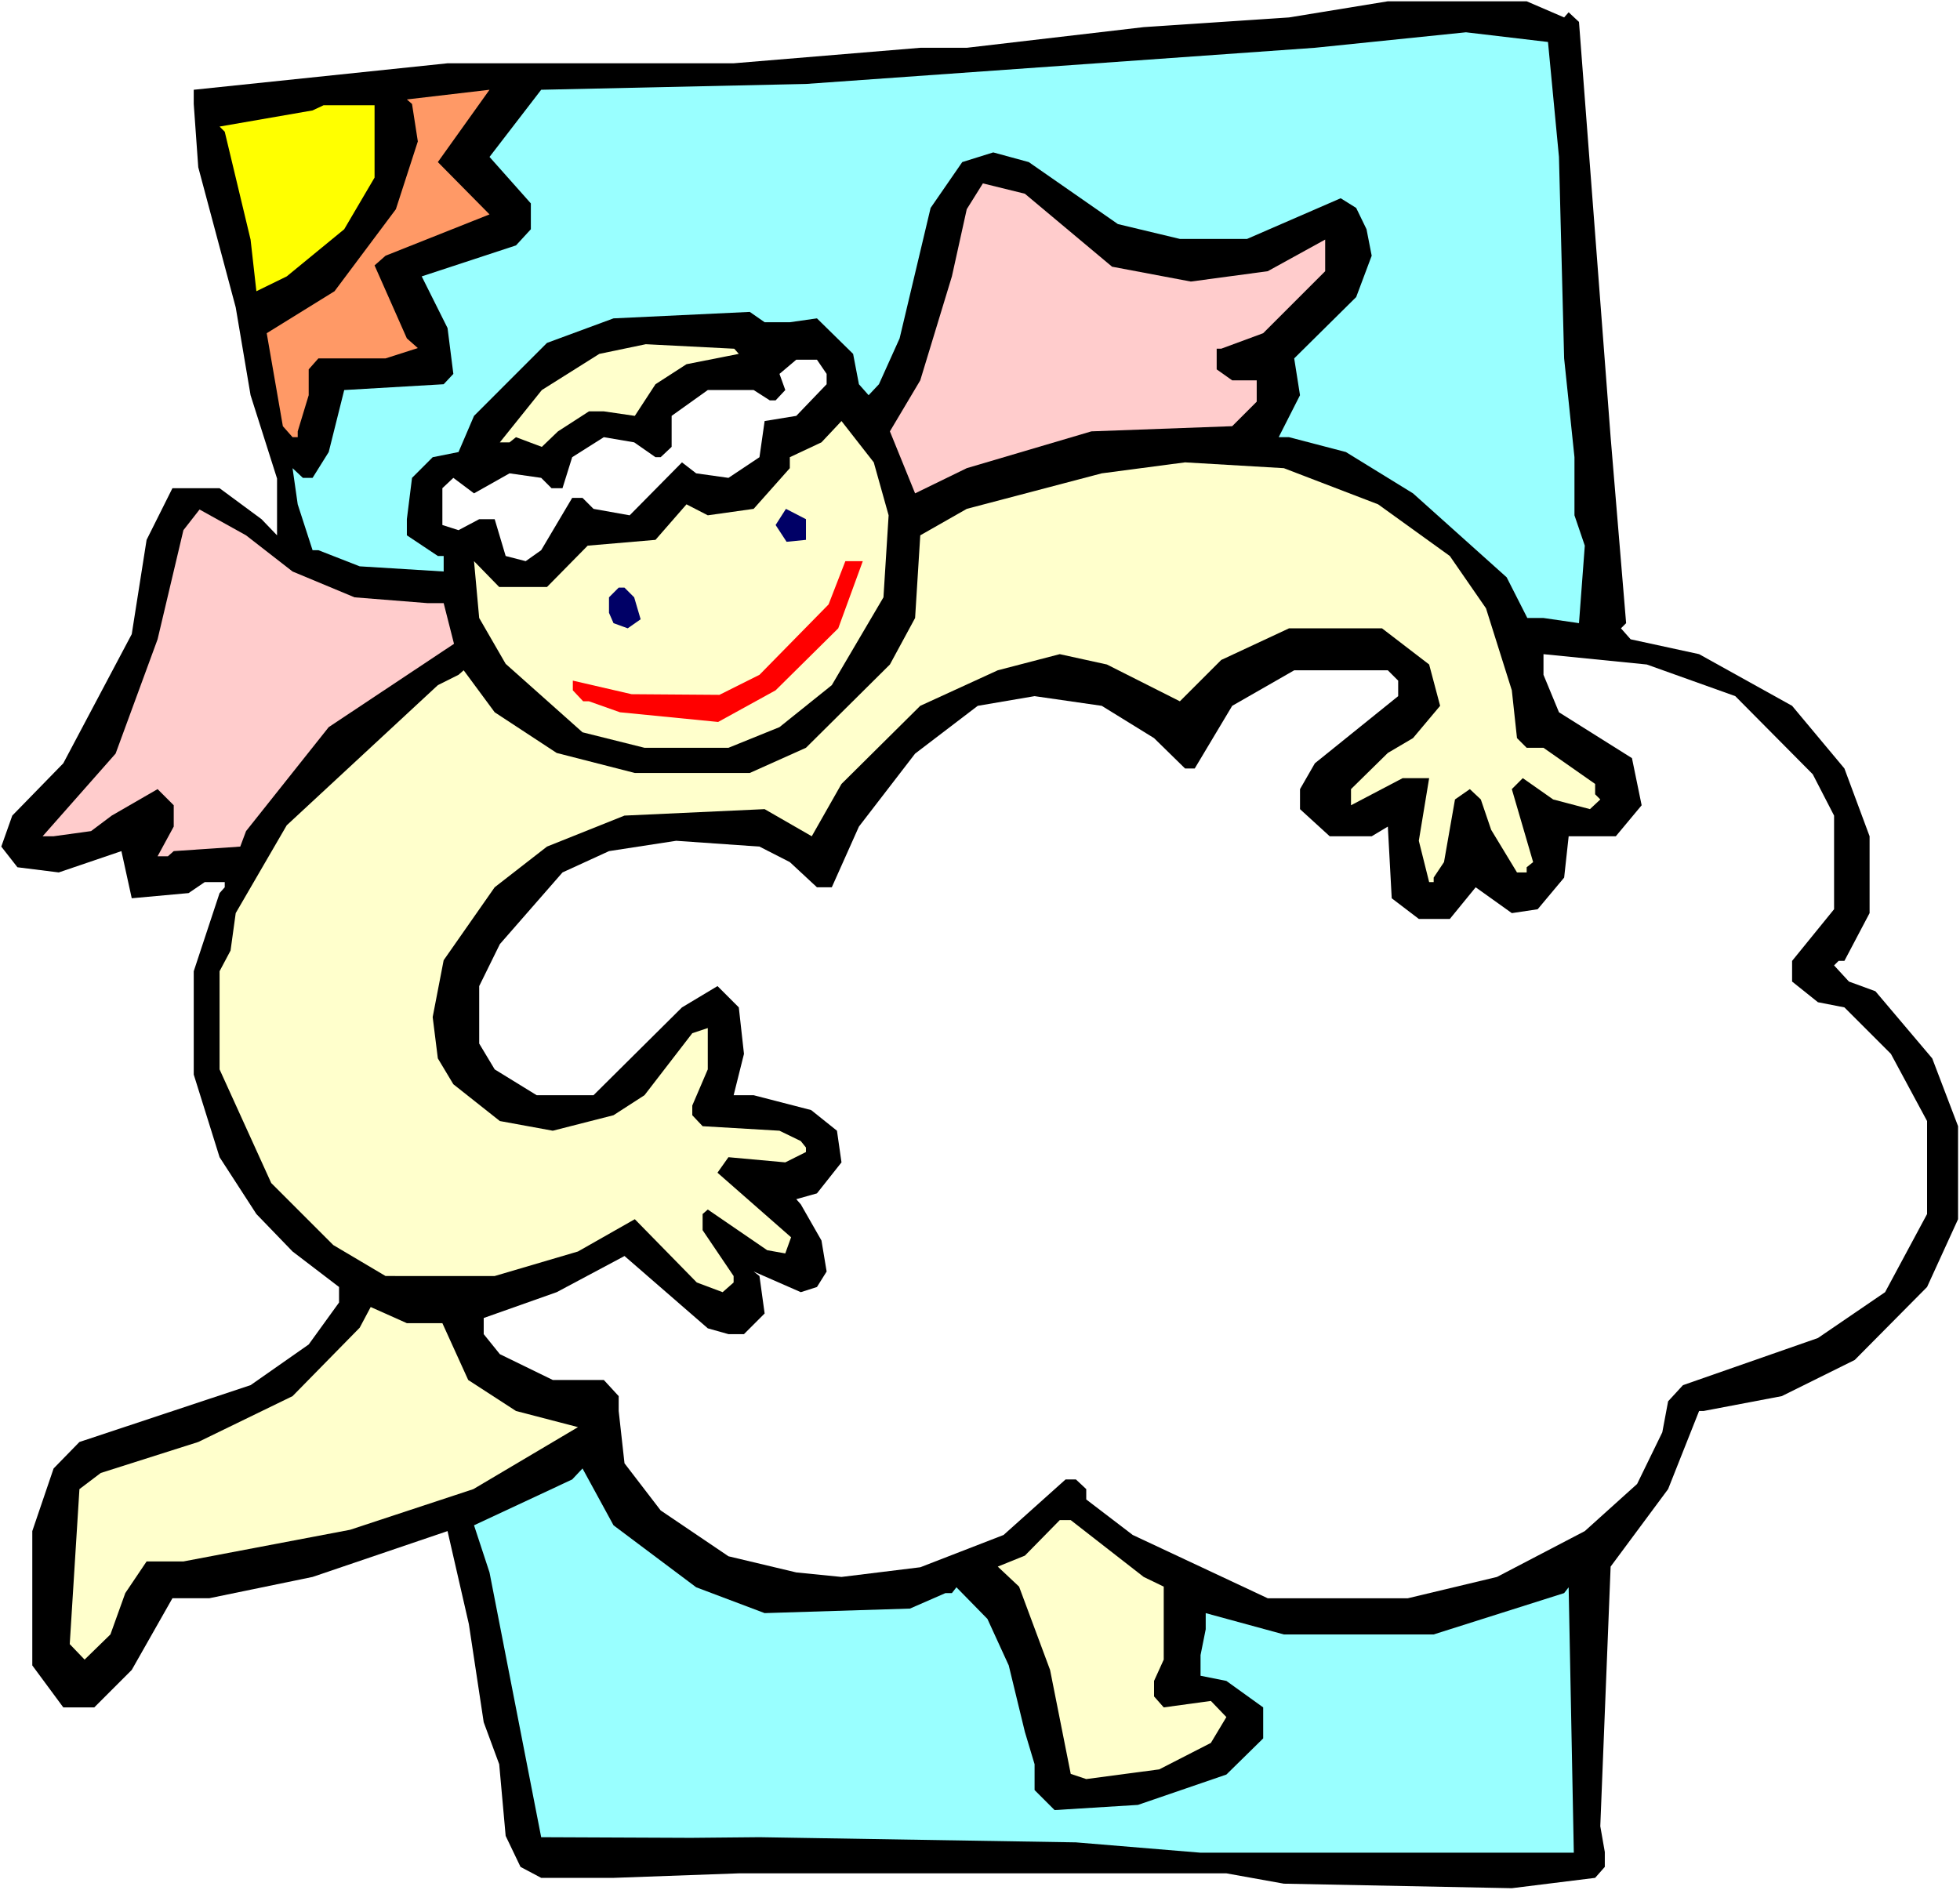 <?xml version="1.0" encoding="UTF-8" standalone="no"?>
<svg
   version="1.0"
   width="129.766mm"
   height="125.156mm"
   id="svg18"
   sodipodi:docname="Carrying Sign 05.wmf"
   xmlns:inkscape="http://www.inkscape.org/namespaces/inkscape"
   xmlns:sodipodi="http://sodipodi.sourceforge.net/DTD/sodipodi-0.dtd"
   xmlns="http://www.w3.org/2000/svg"
   xmlns:svg="http://www.w3.org/2000/svg">
  <rect width="100%" height="100%" fill="#333333" stroke="none"/>
  <sodipodi:namedview
     id="namedview18"
     pagecolor="#ffffff"
     bordercolor="#000000"
     borderopacity="0.25"
     inkscape:showpageshadow="2"
     inkscape:pageopacity="0.0"
     inkscape:pagecheckerboard="0"
     inkscape:deskcolor="#d1d1d1"
     inkscape:document-units="mm" />
  <defs
     id="defs1">
    <pattern
       id="WMFhbasepattern"
       patternUnits="userSpaceOnUse"
       width="6"
       height="6"
       x="0"
       y="0" />
  </defs>
  <path
     style="fill:#ffffff;fill-opacity:1;fill-rule:evenodd;stroke:none"
     d="M 0,473.03 H 490.455 V 0 H 0 Z"
     id="path1" />
  <path
     style="fill:#000000;fill-opacity:1;fill-rule:evenodd;stroke:none"
     d="m 391.395,4.363 1.131,-1.293 2.586,2.424 7.918,103.915 3.878,46.543 -1.293,1.293 2.424,2.747 17.13,3.717 23.27,12.929 13.09,15.676 6.302,16.969 v 19.231 l -6.302,11.959 h -1.454 l -1.131,1.131 3.717,4.04 6.626,2.424 14.221,16.807 6.464,16.969 v 23.272 l -7.757,16.969 -18.099,18.262 -18.261,9.05 -19.554,3.717 h -1.131 l -7.757,19.555 -14.382,19.393 -2.586,64.967 1.131,6.464 v 3.717 l -2.424,2.747 -20.846,2.586 -57.045,-1.131 -14.382,-2.586 H 184.87 l -31.35,1.131 h -18.099 l -5.171,-2.747 -3.717,-7.757 -1.616,-17.939 -3.878,-10.505 -3.717,-24.565 -5.333,-23.272 -33.774,11.474 -25.856,5.333 h -9.211 l -10.181,17.939 -9.373,9.373 H 15.837 L 8.08,416.79 v -33.615 l 5.333,-15.676 6.464,-6.626 42.824,-14.222 14.544,-10.181 7.595,-10.505 v -3.879 l -11.635,-8.889 -9.05,-9.373 -9.211,-14.222 -6.464,-20.686 v -25.857 l 6.464,-19.555 1.293,-1.454 v -1.293 h -5.01 l -4.04,2.747 -14.221,1.293 -2.586,-11.797 -15.675,5.333 -10.342,-1.293 -4.04,-5.171 2.747,-7.757 12.766,-13.09 17.13,-32.322 3.717,-23.595 6.464,-12.929 h 11.797 l 10.504,7.757 3.878,4.04 v -14.222 L 62.701,98.905 58.984,76.926 49.611,41.857 48.48,26.019 v -3.555 l 63.509,-6.626 h 71.589 l 46.702,-3.879 h 11.635 l 44.278,-5.171 36.36,-2.424 24.725,-4.04 h 34.744 z"
     id="path2" />
  <path
     style="fill:#99ffff;fill-opacity:1;fill-rule:evenodd;stroke:none"
     d="m 390.102,39.271 1.293,50.422 2.586,24.726 v 14.545 l 2.586,7.596 -1.454,19.393 -8.888,-1.293 h -4.04 l -5.171,-10.181 -23.432,-21.009 -16.806,-10.343 -14.221,-3.717 h -2.586 l 5.333,-10.505 -1.454,-9.212 15.514,-15.353 3.878,-10.343 -1.293,-6.626 -2.586,-5.333 -3.878,-2.424 -23.432,10.181 h -16.806 l -15.514,-3.717 -22.301,-15.514 -8.888,-2.424 -7.757,2.424 -7.918,11.474 -7.757,32.645 -5.171,11.474 -2.586,2.747 -2.424,-2.747 -1.454,-7.596 -9.05,-8.888 -6.787,0.97 h -6.302 l -3.717,-2.586 -34.098,1.616 -16.645,6.141 -18.261,18.262 -3.878,9.05 -6.464,1.293 -5.171,5.171 -1.293,10.343 v 4.04 l 7.757,5.171 h 1.454 v 3.879 L 90.011,141.731 79.669,137.691 h -1.454 l -3.717,-11.474 -1.293,-9.05 2.586,2.424 h 2.424 l 4.04,-6.464 3.878,-15.514 24.886,-1.454 2.424,-2.586 -1.454,-11.474 -6.464,-12.929 23.594,-7.757 3.717,-4.04 V 50.907 L 122.493,39.271 135.421,22.464 201.677,21.009 329.017,11.959 366.832,8.08 387.355,10.505 Z"
     id="path3" />
  <path
     style="fill:#ff9966;fill-opacity:1;fill-rule:evenodd;stroke:none"
     d="m 122.493,53.654 -26.018,10.343 -2.747,2.424 8.08,18.262 2.747,2.424 -8.08,2.586 H 79.669 l -2.424,2.747 v 6.464 l -2.747,9.05 v 1.454 h -1.293 l -2.424,-2.747 -4.04,-23.272 16.968,-10.505 15.352,-20.524 5.494,-16.969 -1.454,-9.373 -1.293,-1.131 20.685,-2.424 -12.928,18.1 z"
     id="path4" />
  <path
     style="fill:#ffff00;fill-opacity:1;fill-rule:evenodd;stroke:none"
     d="M 93.728,44.442 86.133,57.371 71.75,69.169 64.155,72.886 62.701,59.957 56.237,32.968 54.944,31.675 78.214,27.635 80.962,26.342 h 12.766 z"
     id="path5" />
  <path
     style="fill:#ffcccc;fill-opacity:1;fill-rule:evenodd;stroke:none"
     d="m 278.275,66.745 19.715,3.717 19.23,-2.586 14.382,-7.919 v 7.919 l -15.514,15.514 -10.504,3.879 h -1.131 v 5.171 l 3.878,2.747 h 6.141 v 5.333 l -6.141,6.141 -35.229,1.293 -31.189,9.212 -12.928,6.303 -6.302,-15.514 7.595,-12.767 7.918,-26.019 3.717,-16.807 4.04,-6.464 10.504,2.586 z"
     id="path6" />
  <path
     style="fill:#ffffcc;fill-opacity:1;fill-rule:evenodd;stroke:none"
     d="m 184.87,88.562 -13.09,2.586 -7.757,5.01 -5.171,7.919 -7.757,-1.131 h -3.717 l -7.757,5.01 -4.04,3.879 -6.464,-2.424 -1.616,1.293 h -2.424 l 10.504,-13.09 14.382,-9.05 11.635,-2.424 22.139,1.131 z"
     id="path7" />
  <path
     style="fill:#ffffff;fill-opacity:1;fill-rule:evenodd;stroke:none"
     d="m 206.848,93.572 v 2.586 l -7.595,7.919 -7.918,1.293 -1.293,9.05 -7.757,5.171 -8.08,-1.131 -3.555,-2.747 -13.09,13.252 -9.05,-1.616 -2.747,-2.747 h -2.586 l -7.757,13.09 -3.878,2.747 -5.01,-1.293 -2.747,-9.212 h -3.878 l -5.171,2.747 -4.04,-1.293 v -9.212 l 2.747,-2.586 5.171,3.879 8.888,-5.01 7.918,1.131 2.586,2.586 h 2.747 l 2.424,-7.757 7.918,-5.01 7.595,1.293 5.333,3.717 h 1.293 l 2.747,-2.586 v -7.757 l 9.05,-6.464 h 11.474 l 4.04,2.586 h 1.454 l 2.424,-2.586 -1.454,-4.04 4.202,-3.555 h 5.171 z"
     id="path8" />
  <path
     style="fill:#ffffcc;fill-opacity:1;fill-rule:evenodd;stroke:none"
     d="m 222.361,128.964 -1.293,20.524 -12.928,21.979 -13.09,10.505 -12.766,5.171 h -21.008 l -15.514,-3.879 -19.23,-17.131 -6.626,-11.474 -1.293,-14.222 6.302,6.464 h 11.958 l 10.181,-10.343 16.968,-1.454 7.757,-8.889 5.333,2.747 11.474,-1.616 9.05,-10.181 v -2.747 l 7.918,-3.717 5.01,-5.333 8.08,10.343 z"
     id="path9" />
  <path
     style="fill:#ffffcc;fill-opacity:1;fill-rule:evenodd;stroke:none"
     d="m 344.854,126.217 17.938,12.929 9.05,13.09 6.464,20.524 1.293,11.959 2.424,2.424 h 4.202 l 12.928,9.05 v 2.586 l 1.293,1.293 -2.586,2.424 -9.211,-2.424 -7.595,-5.333 -2.747,2.747 5.333,18.262 -1.616,1.293 v 1.293 h -2.424 l -6.464,-10.666 -2.586,-7.596 -2.747,-2.586 -3.717,2.586 -2.747,15.676 -2.586,3.879 v 1.131 h -1.131 l -2.586,-10.343 2.586,-15.676 h -6.626 l -12.928,6.788 v -4.04 l 9.211,-9.05 6.302,-3.717 6.787,-8.08 -2.747,-10.343 -11.797,-9.05 h -23.27 l -16.968,7.919 -10.342,10.343 -18.261,-9.212 -11.797,-2.586 -15.514,4.04 -19.392,8.889 -19.715,19.555 -7.434,13.09 -11.797,-6.788 -35.067,1.616 -19.392,7.757 -13.09,10.181 -12.766,18.262 -2.747,14.222 1.293,10.343 3.878,6.464 11.635,9.212 13.251,2.424 15.19,-3.879 7.757,-5.01 11.958,-15.514 3.878,-1.293 v 10.343 l -3.878,9.05 v 2.424 l 2.586,2.747 19.23,1.131 5.333,2.586 1.293,1.616 v 1.131 l -5.171,2.586 -14.221,-1.293 -2.747,3.879 18.422,16.161 -1.454,4.04 -4.525,-0.808 -14.867,-10.181 -1.293,1.131 v 4.04 l 7.757,11.474 v 1.616 l -2.747,2.424 -6.464,-2.424 -15.514,-15.838 -14.221,8.08 -20.846,6.141 H 96.475 L 83.386,311.582 67.872,296.068 54.944,267.625 v -24.565 l 2.747,-5.171 1.293,-9.373 12.766,-21.979 37.814,-35.069 5.171,-2.586 1.293,-1.131 7.757,10.505 15.514,10.181 19.554,5.01 h 28.765 l 14.059,-6.303 21.008,-20.848 6.302,-11.636 1.293,-20.686 11.635,-6.626 33.774,-8.889 20.846,-2.747 24.725,1.454 z"
     id="path10" />
  <path
     style="fill:#ffcccc;fill-opacity:1;fill-rule:evenodd;stroke:none"
     d="m 73.205,143.024 15.514,6.464 18.261,1.454 h 4.04 l 2.586,10.181 -31.35,20.848 -20.685,26.019 -1.454,3.879 -16.645,1.131 -1.454,1.293 h -2.586 l 4.04,-7.434 v -5.333 l -4.04,-4.04 -11.474,6.626 -5.171,3.879 -9.373,1.293 h -2.747 l 18.261,-20.686 10.504,-28.605 6.464,-27.312 4.04,-5.171 11.635,6.464 z"
     id="path11" />
  <path
     style="fill:#000066;fill-opacity:1;fill-rule:evenodd;stroke:none"
     d="m 201.677,135.105 -4.848,0.485 -2.747,-4.202 2.586,-4.04 5.01,2.586 z"
     id="path12" />
  <path
     style="fill:#ff0000;fill-opacity:1;fill-rule:evenodd;stroke:none"
     d="m 209.757,157.246 -15.675,15.514 -14.382,7.919 -24.563,-2.424 -7.757,-2.747 h -1.454 l -2.586,-2.747 v -2.424 l 14.706,3.394 21.978,0.162 10.019,-5.01 17.291,-17.615 4.202,-10.828 h 4.363 z"
     id="path13" />
  <path
     style="fill:#000066;fill-opacity:1;fill-rule:evenodd;stroke:none"
     d="m 158.691,149.488 1.616,5.495 -3.232,2.263 -3.555,-1.293 -1.131,-2.586 v -3.879 l 2.424,-2.424 h 1.454 z"
     id="path14" />
  <path
     style="fill:#ffffff;fill-opacity:1;fill-rule:evenodd;stroke:none"
     d="m 434.219,174.215 19.392,19.555 5.333,10.343 v 23.433 l -10.504,12.929 v 5.171 l 6.464,5.171 6.626,1.293 11.635,11.636 9.05,16.807 v 23.272 l -10.504,19.555 -16.806,11.474 -33.774,11.797 -3.717,4.04 -1.454,7.757 -6.302,12.929 -13.09,11.797 -21.978,11.474 -22.301,5.333 h -35.067 l -33.774,-15.838 -11.635,-8.889 v -2.586 l -2.586,-2.424 h -2.586 l -15.514,13.898 -20.846,8.08 -19.715,2.424 -11.312,-1.131 -16.968,-4.04 -16.968,-11.474 -9.05,-11.797 -1.454,-13.09 v -3.717 l -3.717,-4.04 h -12.766 l -13.251,-6.464 -4.04,-5.01 v -4.04 l 18.261,-6.464 16.968,-9.05 20.846,18.1 5.171,1.454 h 3.878 l 5.171,-5.171 -1.293,-9.373 -1.454,-1.131 11.797,5.171 4.04,-1.293 2.424,-3.879 -1.293,-7.757 -5.171,-9.05 -1.131,-1.293 5.171,-1.454 6.141,-7.757 -1.131,-7.919 -6.464,-5.171 -14.382,-3.717 h -5.01 l 2.586,-10.343 -1.293,-11.636 -5.333,-5.333 -8.888,5.333 -22.139,21.979 h -14.221 l -10.504,-6.464 -3.878,-6.464 v -14.383 l 5.171,-10.505 15.675,-17.939 11.635,-5.333 16.806,-2.586 20.846,1.454 7.595,3.879 6.787,6.303 h 3.717 l 6.787,-15.191 14.059,-18.262 15.675,-11.959 14.221,-2.424 16.806,2.424 13.09,8.08 7.757,7.596 h 2.424 l 9.373,-15.676 15.514,-8.889 h 23.432 l 2.586,2.586 v 3.879 l -20.846,16.807 -3.717,6.464 v 5.01 l 7.434,6.788 h 10.504 l 4.04,-2.424 0.97,17.939 6.787,5.171 h 7.757 l 6.464,-7.919 9.05,6.464 6.464,-0.97 6.626,-7.919 1.131,-10.343 h 11.797 l 6.464,-7.757 -2.424,-11.797 -18.261,-11.474 -3.878,-9.373 v -5.171 l 25.856,2.586 z"
     id="path15" />
  <path
     style="fill:#ffffcc;fill-opacity:1;fill-rule:evenodd;stroke:none"
     d="m 110.696,331.137 6.464,14.222 11.958,7.757 15.514,4.04 -26.179,15.514 -30.866,10.181 -41.693,7.919 h -9.211 l -5.333,7.919 -3.717,10.343 -6.464,6.303 -3.717,-3.879 2.424,-38.786 5.333,-4.04 24.402,-7.757 23.594,-11.474 16.806,-17.131 2.747,-5.171 9.05,4.04 z"
     id="path16" />
  <path
     style="fill:#99ffff;fill-opacity:1;fill-rule:evenodd;stroke:none"
     d="m 174.205,397.235 17.13,6.464 36.36,-1.131 8.888,-3.879 h 1.616 l 1.131,-1.454 7.757,7.919 5.333,11.636 4.04,16.646 2.424,8.08 v 6.464 l 5.01,5.01 20.846,-1.293 22.139,-7.596 9.211,-9.05 v -7.757 l -9.211,-6.626 -6.464,-1.293 v -5.171 l 1.293,-6.464 v -4.04 l 19.554,5.333 h 37.491 l 32.643,-10.343 1.131,-1.454 1.293,66.421 h -93.405 l -31.189,-2.586 -79.184,-1.293 -17.13,0.162 -37.491,-0.162 -12.928,-66.26 -3.878,-11.797 24.563,-11.474 2.586,-2.747 7.757,14.222 z"
     id="path17" />
  <path
     style="fill:#ffffcc;fill-opacity:1;fill-rule:evenodd;stroke:none"
     d="m 286.193,394.649 5.01,2.424 v 18.262 l -2.424,5.333 v 3.879 l 2.424,2.747 11.797,-1.616 3.878,4.04 -3.878,6.464 -12.928,6.626 -18.261,2.424 -3.878,-1.293 -5.171,-26.019 -7.757,-20.848 -5.333,-5.01 6.787,-2.747 8.726,-8.889 h 2.747 z"
     id="path18" />
</svg>
